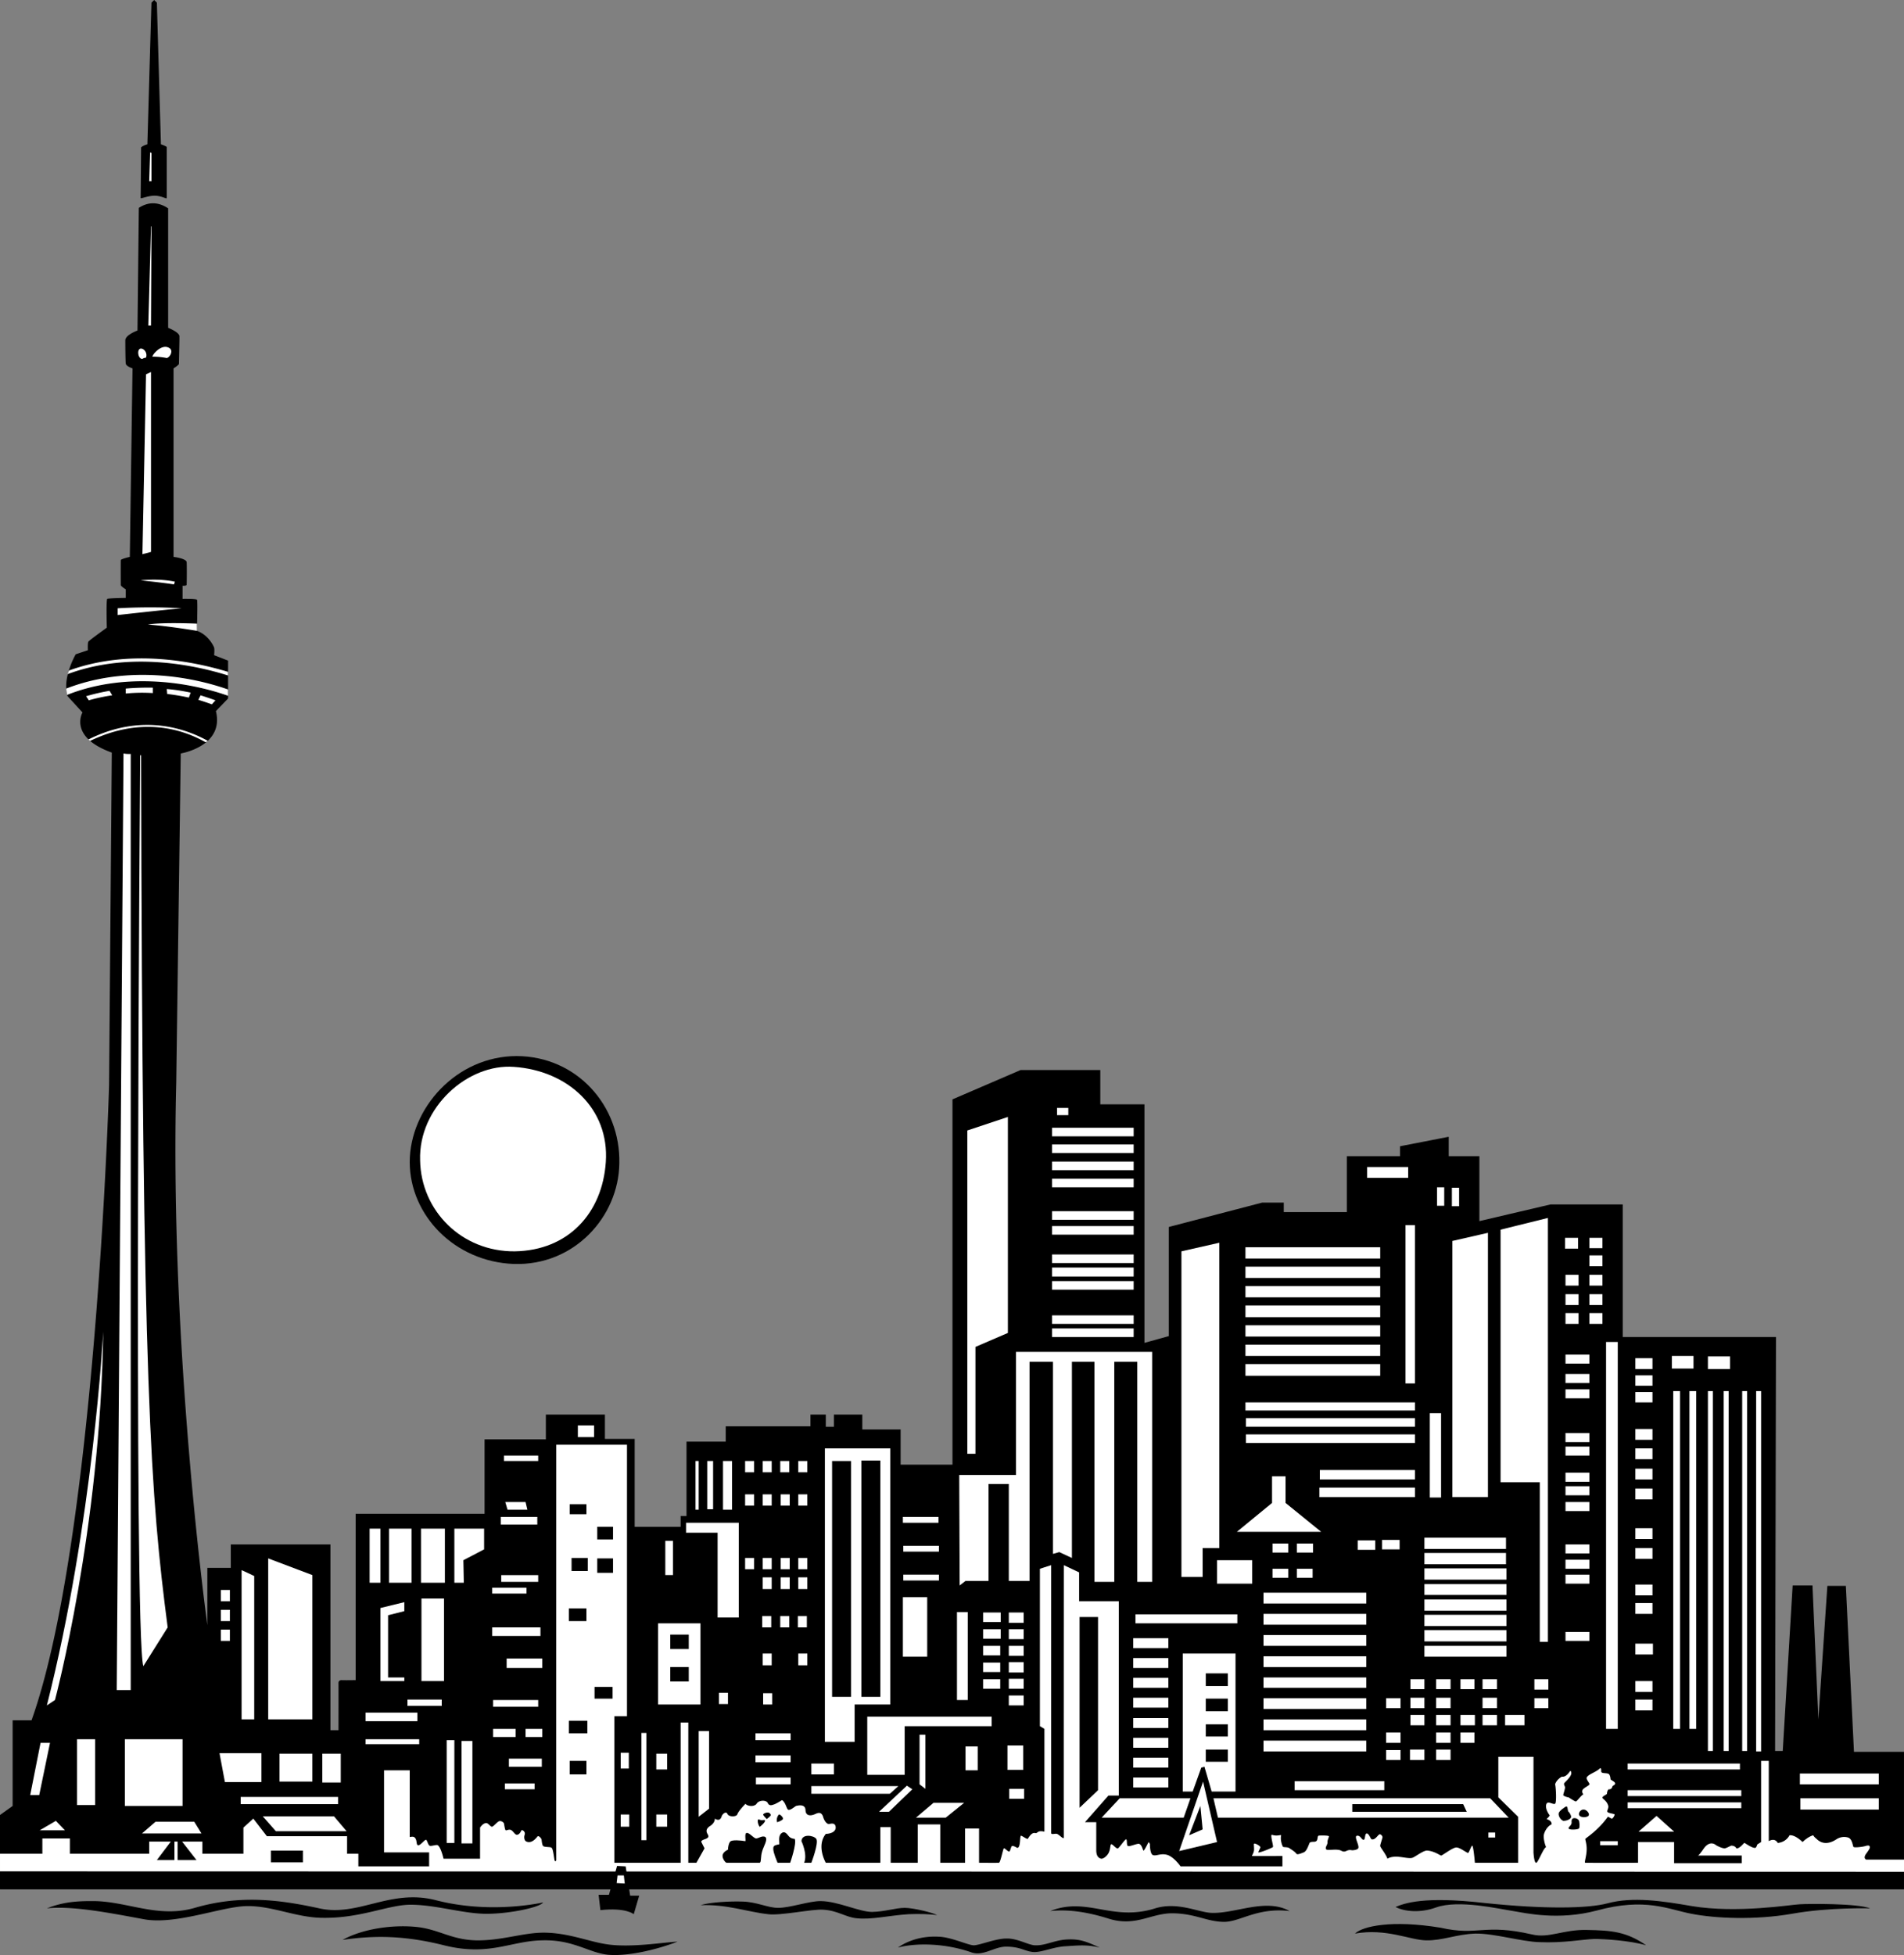 <svg width="563.198" height="578.078" viewBox="0 0 422.398 433.559" xmlns="http://www.w3.org/2000/svg"><rect x="0" y="0" width="422.398" height="433.559" fill="#808080" stroke="none"/><path style="fill:#000;fill-opacity:1;fill-rule:nonzero;stroke:none" d="M127.727 262.273c1.867-1.222 4.078-1.507 6.5.102v26.5s2.343.906 2.5 1.8c.039.505-.11 5.942-.102 6.2-.008.223-1.2 1-1.2 1v41.8s2.637.302 2.9 1.098c.066.301.046 4.79 0 5.102-.071.262-.9.2-.9.2v2.902s2.954-.055 3.2.199c.2.27-.031 6.547 0 6.898 2.488.89 3.645 3.29 3.8 3.7.134.511 0 1.703 0 1.703l3.098 1.199v8.398l-2.699 2.801c1.93 7.809-7.8 9.398-7.8 9.398l-1 72.903c-1.52 59.652 6.902 120.398 6.902 120.398v-12.699h5.199v-5.2h22.102v41.2h1.796s.016-9.984 0-10.5c.016-.406.27-.55.602-.602.68.051 3.2 0 3.2 0v-36.898h28.6v-16.5h13.598v-5.5h13.102v5.398h6.602v19.5h10.199v-2.398h1.3v-16.5h8.7v-3.398h18.8v-2.602h3.399v2.7h1.8v-2.7h6.302v3.3h8.5v7.802h11.5v-81l15.097-6.5h17.7v7.597h9.8v52.903l5.403-1.5v-24.204l20.699-5.398h4.8v2.102h14v-12.403h11.797v-2.199l10.801-2.102v4.301h6.801v14.403l15.8-3.704h16v29.403h34l-.198 91.8h1.699l2.199-36.703h4.398l1.301 29.704 2-29.602h4.102l1.8 36.8h11.098v30.5H96.926v-16.5l2.8-2v-19h4.2c14.289-40.034 17.199-140.8 17.199-140.8l.602-73.8c-9.672-3.481-6.5-8.9-6.5-8.9l-3.301-3.6c-1.309-3.962 1.8-9.302 1.8-9.302l2.7-.898s-.082-1.45.097-1.898c.266-.356 4.102-3.102 4.102-3.102s-.176-6.254.102-6.398c.296-.145 4.097-.204 4.097-.204v-1.898s-1.015-.645-1.097-.898c-.016-.22-.028-5.258 0-5.602.09-.254 2-.7 2-.7l.597-41.8s-1.496-.488-1.5-1.102c-.074-.3-.11-4.664-.097-5.199.101-1.164 2.699-2.097 2.699-2.097l.3-27.204m89.7 375.801c-.805 1.184-8.442 2.696-13.403 2.5-5.02-.207-10.402-1.926-15.796-2-5.149-.07-11.313 3.149-20.204 2.903-5.609-.172-10.691-2.63-16.199-2.602-5.582.023-15.926 4.285-23.097 2.898-7.25-1.332-15.594-3.003-21.403-2.398 3.242-1.246 5.938-1.629 10.102-1.602 7.566-.054 14.465 3.891 22.699 1.5 10.098-2.941 18.828-1.808 27.602.102 8.675 1.965 15.757-4.422 25.898-1.8 11.234 2.898 21.66.94 23.8.5m148.098 2.3c5.368.29 12.106-3.367 17.5-.398-7.32-.852-11.074 2.503-14.699 2.398-3.687-.074-6.191-1.805-11.097-1.898-4.91-.102-8.282 3.074-14.301 1.199-4.18-1.305-8.512-2.168-13-1.7 8.242-3.257 13.726 2.422 23.3-.601 4.899-1.492 9.473.84 12.297 1m-163.097 6.102c5.676.125 10.527-1.727 15.199-1.704 5.488.032 9.988 2.032 14.102 2.602 5.378.766 12.82-.52 15.5-.602-4.735 1.801-10.97 3.278-15.403 2.903-4.344-.45-7.722-3.418-14.699-3.2-7.063.169-11.719 3.59-21.7 1.098-8.593-2.152-15.304-2.258-22.5-1.199 4.454-2.457 10.919-3.367 16.098-2.898 5.118.445 7.786 2.82 13.403 3m117.801-.403c2.445-.05 4.851 1.461 6.296 1.5 2.403.117 4.426-1.23 7.403-1.3 2.988-.122 4.543.773 7 1.8-2.856-.672-4.586-.48-7.403-.3-2.824.109-5.261 1.331-7.199 1.3-2.054-.11-2.883-1.191-6.199-1.199-2.652.008-4.996 2.145-7.602 1.3-5.543-1.964-11.992-2.253-16.398-1.1 2.695-1.856 5.906-2.579 9.102-2.4 2.683.079 6.472 1.88 7.699 1.9 1.273.019 4.933-1.52 7.3-1.5M131.227 259.574c1.687.035 2.695.832 2.699.5a5319.87 5319.87 0 0 1 0-11.3c-.34-.282-1.301-.598-1.301-.598l-.898-31.403-.602-.597-.602.597-.898 31.403s-.996.27-1.398.699c0 0-.079 10.86-.102 11.2.023.253 1.418-.466 3.102-.5" transform="translate(-96.926 -216.176)"/><path style="fill:#fff;fill-opacity:1;fill-rule:nonzero;stroke:none" d="m365.727 613.477-1.602-5.5-.7.199-1.902 5.3h-2.199v-30.601h11.7v30.602h-5.297m37.398-118.204v-2.5h-29.898v2.5h29.898m0 1.801h-29.898v2.5h29.898v-2.5m0 4.301h-29.898v2.5h29.898v-2.5m0 4.301h-29.898v2.597h29.898v-2.597m0 4.398h-29.898v2.5h29.898v-2.5m0 4.301h-29.898v2.5h29.898v-2.5m0 6.898v-2.597h-29.898v2.597h29.898" transform="translate(-96.926 -216.176)"/><path style="fill:#000;fill-opacity:1;fill-rule:nonzero;stroke:none" d="M210.926 496.477c13.37.437 23.23-10.45 23.398-22.301.278-12.824-9.441-23.766-22.8-23.801-13.403.035-23.68 11.61-23.7 23.5.02 11.867 10.012 22.125 23.102 22.602" transform="translate(-96.926 -216.176)"/><path style="fill:#fff;fill-opacity:1;fill-rule:nonzero;stroke:none" d="M211.125 493.676c11.852-.18 19.434-8.457 20.2-19.801.82-11.828-8.415-20.29-20.4-21.102-10.202-.761-21.179 8.961-20.8 20.704.184 11.21 9.246 20.308 21 20.199m302.602 118.199v-2.398h-17.5v2.398h17.5m0 5.602v-2.5h-17.403v2.5h17.403m-30.801-8.903v-1.3h-24.903v1.3h24.903m.301 5.903v-1.301h-25.204v1.3h25.204m0 2.7v-1.301h-25.204v1.3h25.204m-18.801 1.7 3.898 3.5h-7.898zm-8.602 6.5v-.898h-3.898v.898h3.898m30.699-20.801v-79.898h1.102v79.898h-1.102m-10.699-.097v-79.801h1.102v79.8h-1.102m7.602.001v-79.801h1.097v79.8h-1.097m-4.102.001v-79.801h1.102v79.8h-1.102m-7.597-4.902v-74.898h1.5v74.898h-1.5m-3.602 0v-74.898h1.5v74.898h-1.5m-8.398-4.097v-2.403h3.796v2.403h-3.796m0-4.102v-2.398h3.796v2.398h-3.796m0-8.301v-2.398h3.898v2.398h-3.898m0-9v-2.398h3.796v2.398h-3.796m0-4.097v-2.403h3.796v2.403h-3.796m0-8.102v-2.398h3.796v2.398h-3.796m0-4.398v-2.403h3.796v2.403h-3.796m0-8.801v-2.403h3.796v2.403h-3.796m0-4.403v-2.398h3.796v2.398h-3.796m0-4.5v-2.398h3.796v2.398h-3.796m0-4.296v-2.403h3.796v2.403h-3.796m0-8.301v-2.301h3.796v2.3h-3.796m0-3.698v-2.301h3.796v2.3h-3.796m0-3.703v-2.398h3.796v2.398h-3.796m8.097-.097v-2.801h4.801v2.8h-4.8m7.999.098v-2.796h4.903v2.796h-4.903m-22.597 79.801v-85.8h2.597v85.8h-2.597m-9.102-106.5v-2.398h2.898v2.398h-2.898m.102 8.199v-2.398h2.898v2.398h-2.898m0 4.301v-2.398h2.898v2.398h-2.898m0 4.199v-2.398h2.898v2.398h-2.898m5.296 0v-2.398h2.903v2.398h-2.903m0-4.199v-2.398h2.903v2.398h-2.903m0-4.301v-2.398h2.903v2.398h-2.903m0-4.296v-2.403h2.903v2.403h-2.903m0-4v-2.301h2.903v2.3h-2.903m-5.296 23.598v2h5.296v-2h-5.296m0 4.301v2h5.296v-2h-5.296m0 3.398v2h5.296v-2h-5.296m0 9.704v2h5.296v-2h-5.296m0 3v2h5.296v-2h-5.296m0 5.796v2h5.296v-2h-5.296m0 3v2h5.296v-2h-5.296m0 3.5v2h5.296v-2h-5.296m0 9.403v2h5.296v-2h-5.296m0 3.398v2h5.296v-2h-5.296m0 3.301v2h5.296v-2h-5.296m0 12.699v2h5.296v-2h-5.296m-6.903 12.801v-2.3h3.102v2.3h-3.102m0 4.102v-2.204h3.102v2.204h-3.102m-11.5-4.204v-2.199h3.2v2.2h-3.2m0 4.203v-2.301h3.2v2.3h-3.2m0 3.797v-2.296h3.2v2.296h-3.2m-4.898 3.903v-2.301h3.097v2.3h-3.097m0-3.902v-2.296h3.199v2.296h-3.2m.001-8v-2.199h3.097v2.2h-3.097m-5.403-.001v-2.199h3.204v2.2h-3.204m0 4.203v-2.301h3.204v2.3h-3.204m0 3.797v-2.296h3.204v2.296h-3.204m0 3.903v-2.301h3.204v2.3h-3.204m-5.699-11.902v-2.199h3.102v2.2h-3.102m0 4.203v-2.301h3.102v2.3h-3.102m0 3.797v-2.296h3.102v2.296h-3.102m5.699 7.704v-2.301h3.204v2.3h-3.204m-11.097-11.499v-2.204h3.199v2.204h-3.2m.001 7.699v-2.301h3.199v2.3h-3.2m5.302 3.802v-2.301h3.199v2.3h-3.2m-5.3.001v-2.204h3.199v2.204h-3.2m26.399-7.704v-2.296h4.301v2.296h-4.3m-17.899-39.097v-2.5h18.097v2.5h-18.097m0 3.398v-2.5h18.097v2.5h-18.097m0 3.403v-2.5h18.199v2.5h-18.2m.001 3.398v-2.398h18.199v2.398h-18.2m.001 3.5v-2.5h18.199v2.5h-18.2m.001 3.398v-2.5h18.199v2.5h-18.2m.001 3.403v-2.5h18.199v2.5h-18.2m.001 3.398v-2.398h18.199v2.398h-18.2m-35.698-11.801v-2.398h22.796v2.398h-22.796m0 4.704v-2.403h22.796v2.403h-22.796m0 4.699v-2.403h22.796v2.403h-22.796m0 4.699v-2.398h22.796v2.398h-22.796m0 4.602v-2.301h22.796v2.3h-22.796m0 4.7v-2.403h22.796v2.403h-22.796m0 4.699v-2.398h22.796v2.398h-22.796m0 4.699v-2.398h22.796v2.398h-22.796m6.898 6.602v2h19.898v-2h-19.898" transform="translate(-96.926 -216.176)"/><path style="fill:#000;fill-opacity:1;fill-rule:nonzero;stroke:none" d="M364.426 590.074v-2.8h4.898v2.8h-4.898m0 5.602v-2.801h4.898v2.8h-4.898m0 5.598v-2.699h4.898v2.7h-4.898m0 5.601v-2.7h4.898v2.7h-4.898" transform="translate(-96.926 -216.176)"/><path style="fill:#fff;fill-opacity:1;fill-rule:nonzero;stroke:none" d="M348.324 581.676v-2.2h7.801v2.2h-7.8m-.001 4.398v-2.199h7.801v2.2h-7.8m-.001 4.402v-2.204h7.801v2.204h-7.8m-.001 4.398v-2.2h7.801v2.2h-7.8m-.001 4.5v-2.2h7.801v2.2h-7.8m-.001 4.398v-2.199h7.801v2.2h-7.8m-.001 4.402v-2.2h7.801v2.2h-7.8m-.001 4.398v-2.199h7.801v2.2h-7.8m41.3-66.501v2.102h21.2v-2.102h-21.2m.102-3.898v2.097h21.097v-2.097h-21.097m-16.403-7.903v1.903h37.5v-1.903h-37.5m0-3.597v1.898h37.5v-1.898h-37.5m-.097-3.5v1.8h37.597v-1.8h-37.597m30.296 30.5v2.097h3.903v-2.097h-3.903m-5.398.097v2.102h3.898v-2.102h-3.898m-13.5.704v2h3.602v-2h-3.602m-5.398 0v2h3.5v-2h-3.5m5.398 5.597v2h3.5v-2h-3.5m-5.398 0v2h3.5v-2h-3.5m-12.301 3.301v-5.2h7.8v5.2h-7.8m-18.102 8.801v-2h22.602v2h-22.602m33.301-26.699v-5.903h-3v5.903l-7.8 6.398h18.698l-7.898-6.398m32-1.204v-18.699h2.5v18.7h-2.5m-82.699-84.797v-1.602h2.5v1.602h-2.5m-1.102 4.699v-1.903h18.102v1.903h-18.102m0 3.699v-1.898h18.102v1.898h-18.102m0 3.801v-1.903h18.102v1.903h-18.102m0 3.801v-1.903h18.102v1.903h-18.102m0 7.199v-1.903h18.102v1.903h-18.102m0 3.301v-1.903h18.102v1.903h-18.102m0 6.296v-1.898h18.102v1.898h-18.102m0 3v-2h18.102v2h-18.102m0 2.903v-1.903h18.102v1.903h-18.102m0 7.597v-1.898h18.102v1.898h-18.102m0 2.903v-1.903h18.102v1.903h-18.102m78.403 10.301v-35.102h2.097v35.102h-2.097m-8.5-45.602v-2.398h9.097v2.398h-9.097m18.796 6.301v-4.102h1.602v4.102h-1.602m-3.296-.102v-4.097h1.597v4.097h-1.597m3.398 7.801v56.8h7.898v-58.6l-7.898 1.8m10.699-2.5v56h8.7v35.398h1.8v-94l-10.5 2.602m-63.699 126.102 1 4.296h64.5l-4.102-4.296h-61.398" transform="translate(-96.926 -216.176)"/><path style="fill:#000;fill-opacity:1;fill-rule:nonzero;stroke:none" d="M396.926 616.273v1.704h25.398l-.8-1.704h-24.598" transform="translate(-96.926 -216.176)"/><path style="fill:#fff;fill-opacity:1;fill-rule:nonzero;stroke:none" d="m358.523 626.676 8.403-2-3.102-13.403zm0 0" transform="translate(-96.926 -216.176)"/><path style="fill:#000;fill-opacity:1;fill-rule:nonzero;stroke:none" d="m363.727 621.875-.5-5.2-2.5 6.5zm0 0" transform="translate(-96.926 -216.176)"/><path style="fill:#fff;fill-opacity:1;fill-rule:nonzero;stroke:none" d="m341.324 619.273 4-4.296h15.7l-1.5 4.296h-18.2m22.403-59.796v6.398h-4.704v-72.2l8.403-1.902v67.704h-3.7m-41.402-43.5h30.2v51h-3.297v-48.801h-5.102v48.8h-4.398v-48.8h-5v43.5l-2.801-1.301-1.403.398v-42.597h-5.199v48.597h-4.597v-21.5h-4.5v21.5h-5.102l-1.3 1-.098-24.5h12.597v-27.296m-1.597 60.097v-2.3h3.296v2.3h-3.296m0 3.602v-2.2h3.296v2.2h-3.296m0 3.699v-2.2h3.296v2.2h-3.296m0 3.699v-2.3h3.296v2.3h-3.296m0 3.602v-2.2h3.296v2.2h-3.296m0 3.699v-2.2h3.296v2.2h-3.296m-5.704-18.5v-2.102h3.903v2.102h-3.903m0 3.699v-2.097h3.903v2.097h-3.903m0 3.699v-2.097h3.801v2.097h-3.8m-.001 3.704v-2.102h3.801v2.102h-3.8m-.001 3.699v-2.102h3.801v2.102h-3.8m-5.797 2.5v-19.5h2.398v19.5h-2.398m11.199 15.5v-5.403h3.5v5.403h-3.5m-9.301.097v-5.296h2.7v5.296h-2.7m-13.5-9.796h19.3v-2.102h-27.6v12.898h8.3v-10.796" transform="translate(-96.926 -216.176)"/><path style="fill:#fff;fill-opacity:1;fill-rule:nonzero;stroke:none" d="M300.926 611.875v-11h1.3v12l-1.3-1m19.898 3.199v-2.199h3.301v2.2h-3.3m-20.7 4.198 3.898-3.296h6.801l-4.097 3.296h-6.602m-8.199-1.296 6.199-5.801 1.2.8-5.2 5h-2.2m2.399-3.999 1.903-1.704h-19.301v1.704h17.398m-7.801-11.5h-6.597v-65.102h14.5v56.8h-7.903v8.302" transform="translate(-96.926 -216.176)"/><path style="fill:#000;fill-opacity:1;fill-rule:nonzero;stroke:none" d="M281.523 592.477v-52.301h4.204v52.3h-4.204m6.5.001v-52.403h4.204v52.403h-4.204" transform="translate(-96.926 -216.176)"/><path style="fill:#fff;fill-opacity:1;fill-rule:nonzero;stroke:none" d="M297.227 583.574v-13.199h5.398v13.2h-5.398m0-31.001v1.301h7.898v-1.3h-7.898m.097 6.402v1.296h7.903v-1.296h-7.903m0 6.398v1.3h7.903v-1.3h-7.903m-23.301-22.699v-2.5h2v2.5h-2m-4 0v-2.5h2v2.5h-2m-3.898 0v-2.5h2v2.5h-2m-3.898 0v-2.5h2v2.5h-2m11.796 7.398v-2.5h2v2.5h-2m-3.898 0v-2.5h2v2.5h-2m-4 0v-2.5h2v2.5h-2m-3.898 0v-2.5h2v2.5h-2m11.796 14.102v-2.5h2v2.5h-2m-3.898 0v-2.5h2v2.5h-2m-4 0v-2.5h2v2.5h-2m-3.898 0v-2.5h2v2.5h-2m11.796 4.398v-2.597h2v2.597h-2m-3.898 0v-2.597h2v2.597h-2m-4 0v-2.597h2v2.597h-2m7.801 8.5v-2.5h2v2.5h-2m-3.903 0v-2.5h2v2.5h-2m-4 0v-2.5h2v2.5h-2m8 8.403v-2.602h2v2.602h-2m-7.898 0v-2.602h2v2.602h-2m10.801 24.199v-2.403h5v2.403h-5m-12.403-7.602v-1.5h7.801v1.5h-7.8m-.001 4.903v-1.5h7.801v1.5h-7.8m.101 4.898v-1.5h7.7v1.5h-7.7m1.602-17.699v-2.5h2v2.5h-2m-9.801-.102v-2.5h2v2.5h-2m-13.5-17.898v18h9.398v-18h-9.398" transform="translate(-96.926 -216.176)"/><path style="fill:#000;fill-opacity:1;fill-rule:nonzero;stroke:none" d="M245.625 581.875v-3.2h4.102v3.2h-4.102m0 7.199v-3.199h4.102v3.2h-4.102" transform="translate(-96.926 -216.176)"/><path style="fill:#fff;fill-opacity:1;fill-rule:nonzero;stroke:none" d="M251.926 619.074v-19h2.3v17.2l-2.3 1.8m4.199-44.199v-18.8h-7v-2.2h11.7v21h-4.7m-9.898-17v7.602h-1.704v-7.602h1.704m-7 42.602v23.796h1.097v-23.796h-1.097m3.296 8.097v-3.5h2.403v3.5h-2.403m0 10v2.7h2.403v-2.7h-2.403m-7.898 0v2.7h1.898v-2.7h-1.898m0-13.699v3.5h1.8v-3.5h-1.8m-25.699 6.801v1.3h6.597v-1.3h-6.597m.898-5.5v1.8h7.301v-1.8h-7.3m3.698-6.602v1.801h3.704v-1.8h-3.704m-7.199-.001v1.801h5v-1.8h-5m0-6.399v1.5h10v-1.5h-10m3-9.199v2.097h7.903v-2.097h-7.903m-3.199-6.903v1.903h10.7v-1.903h-10.7m-6.801 47.903v-22.704h2.403v22.704h-2.403m-3.301-.102v-22.8h1.704v22.8h-1.704m-18-23v1.102h11.903v-1.102h-11.903m11.5-4v-1.898h-11.5v1.898h11.5m5.403-3.398v-1.403h-7.602v1.403h7.602m-4.5-5.5v-18.301h5v18.3h-5m-.102-21.8v-12h5.301v12h-5.3m-7.098 0v-12h5v12h-5m-4.301 0v-12h2.398v12h-2.398m20.898 0-.097-5 4.597-2.403v-4.597h-6.597v12h2.097m6.301 1.097v1.301h7.602v-1.3h-7.602m2-1.297v-1.5h8.2v1.5h-8.2m-.102-12.704v-1.699h8.102v1.7h-8.102m1.5-3.297-.5-1.704h4.5l.403 1.704h-4.403m-.796-10.801v-1.2h7.597v1.2h-7.597m20-5.301v-2.602h-3.602v2.602h3.602m-47.403 54.102v-16.204l5.301-1.296v2l-3.602.898v13.8h3.602v.802h-5.3m-31.001 25.699v1.597h21.602v-1.597h-21.602m18.102-3.199v-6.403h4.097v6.403h-4.097m-21.602-.102-1.199-6.398h9.3v6.398h-8.1m12.101-.102v-6.199h7.3v6.2h-7.3m-3.699 7.703 2.898 3.296h15.7l-2.802-3.296h-15.796m-23.801 1.199-3 2.597h13.199l-1.602-2.597h-8.597m-22.102-.199-3.597 2.097h5.597zm15.301-3.301v-14.801h12.8v14.8h-12.8m-10.602-.198v-14.602h4v14.602h-4m-10.398-2.204 2.3-11.597h2.098l-2.398 11.597h-2m52.801-52.5v35.704h9.8v-32l-9.8-3.704m-5.903 2.602v33.102h2.801v-31.801l-2.8-1.301m-4.598 13.199v2.5h2v-2.5h-2m0-4.398v2.5h2v-2.5h-2m0-4.403v2.5h2v-2.5h-2m167.398-30.199h-1.8v-71.699l9-3v47.898l-7.2 3.102v23.7m113.801 85.101v-1.102h1.5v1.102h-1.5" transform="translate(-96.926 -216.176)"/><path style="fill:#000;fill-opacity:1;fill-rule:nonzero;stroke:none" d="M397.523 644.977c1.664-1.618 8.114-3.094 19-1.301 8.364 1.898 9.52-.989 20.301 1.5 3.809.898 6.93-1.145 12.2-1 5.32.093 8.706.347 13.101 3.398-3.55-1.039-9.324-1.43-11.602-1.398-2.343.07-6.867.937-12.097.699-3.93-.102-10.07-1.977-14.2-1.898-4.148.136-7.331 1.582-10.902 1.5-3.547-.04-8.84-2.73-15.8-1.5m8.999-5.903c2.004-.816 6.18-2.414 19.602-.898 13.488 1.43 23.133 1.234 27.398.097 5.602-1.523 12.223-.523 18.704.602 10.125 1.691 22.058-.328 24-.398 1.91-.121 12.593-.22 15.597.898 0 0-9.164-.25-17.3 1.2-8.215 1.445-17.083 1.054-22.399 0-5.102-.966-10.18-3.665-21-.7-8.48 2.234-15.652.574-18.5.102-2.937-.426-12.05-2.598-17.102-.801-3.53 1.297-7.093.91-9-.102" transform="translate(-96.926 -216.176)"/><path style="fill:#fff;fill-opacity:1;fill-rule:nonzero;stroke:none" d="M187.824 623.574v-14.8h-5.699v18.203h10v3.097h-15.7v-2.8h-2.5v-3.899h-17.8l-3-3.898-2.2 2v5.796h-9.1v-2.699h-4.5l3.198 4.102h-4.199v-4.102h-.699v4.102h-3.898l3.097-4.102h-4.8v2.7h-17.598v-3.399h-6.102v3.398h-9.398v3.903l422.398.097v-2.699h-8.398c-.739-.386 0-1.3 0-1.3s.816-1.09.8-1.297c.032-.16.176-.79-1-.403-.789.211-2.289.364-2.601.2-.195-.223-.254-1.778-1.2-2.098a3.101 3.101 0 0 0-2.6.398c-1.16.77-2.915 1.38-4.4-.097 0 0-.71-.57-.698-.801 0 0-1.004.152-2.403 1.5 0 0-1.625-1.653-2.898-1.5 0 0-.676 1.511-2.602 1.699-.699-1.25-2-.398-2-.398v-17.801h-1.699v18s-.313.203-.8.5c-.134.136-.204.824-.598.8-.75-.019-2.223-1.128-2.301-1.101-.176 0-1.051 1.313-1.801 1.2 0 0-.2-.59-1.102-.598-.207.027-1.125.586-1.5.597-.71-.011-1.898-.699-1.898-.699s-1.27-1.25-2.7.7c-1.362 1.995-1.402 1.6-1.402 1.6h9.801v1.7h-15v-4.7h-8v4.598s-11.312.036-11.699 0c-.313.036.297-1.496.3-3 .024-1.18-.363-2.21-.3-2.296.258-.317 2.813-1.852 5-4.903.188-.011.73.43.898.403.227-.04.586-.63.602-.903-.02-.187-1.383-.27-1.602-.597-.148-.29.286-.739.204-1.301-.29-1.114-1.153-1.477-1.301-1.801-.051-.375.836-.645 1-.898.011-.352.137-.852.398-1 0 0 .61.125.801-.602.125-.313.617-.3.602-.7.023-.362-.801-.663-1-.902 0 0-.012-.664-.301-1.097-.301-.364-1.223-.188-1.602-.403-.386-.148.047-.878-.398-1-.738.852-2.676 1.352-3 2.102-.153.46.73 1.285.597 1.5-.085.313-1.046.64-1.5 1.2-.23.445 0 .925.204 1-.602.3-1.41 1.566-1.704 1.6-.21.012-1.41-.78-1.597-.902-.301-.023-1.14-.293-1.2-.5.024-.273.399-1.336.399-1.699 0-.261-.313-.636-.2-.898.012-.239 2.262-1.864 1.4-2.801-.012-.125-.825 1.5-1.9 1.3-.558.298-1.3.95-1.5 1.7.2.812.34 4.027 0 4.3-.343.243-1.269-.429-1.698-.198-.395.191-.622 1.257.5 2.796-.149.332-.704.801-.704.801s1.29.364 1.102 1.2c-.91.367-1.574 1.609-1.7 2.3-.144.707.243 2.258.5 2.7-.675.394-1.796 3.507-2.198 3.5-.477.058-.602-2.297-.602-2.297v-21.204h-7.8v9l4.402 4.301v10.2h-9.602s-.313-3.774-.602-3.797c-.21.023-.71 1.585-.898 1.597-.188.114-1.805-1.203-2.602-1.199-.843.004-3.062 1.766-3.398 1.8-.25-.05-1.488-.972-3-1.1-.883-.134-2.75 1.425-3.398 1.6-.602.2-2.227-.175-2.801-.198-.676-.102-1.988-.102-2.7.398-.413-1.125-1.538-2.438-1.601-2.8-.063-.263.5-1.688.5-2 0-.263-.441-.731-.7-.598-.402.238-.925 1.273-1.698 1.097-.243-.078-.602-1.332-1.102-1.3-.5.039-.25 1.413-.7 1.402-.425.011-.683-.98-1.402-.903-.898.04.602 2.227.204 2.801-.137.317-1.165.489-1.5.403-1.125-.207-1.227.71-2.301.097-1.008-.488-3.102.09-3.301-.3-.313-.399.328-.981.3-1.5-.062-.54.387-1.211.302-1.399-.165-.187-2.102-.187-2.301-.102-.301.165-.09.926-.5 1.204-.364.273-.864.023-1.403.296-.199.184-.62 1.97-1.398 2.204-.523.199-1.395.593-1.602.296-.336-.46-.96-.835-1.5-1.199-.46-.386-1.437-.148-1.5-.398-.148-.238-.586-1.363-.398-2.403.148-.386-.75.227-2-.199-.5-.199.348 2.48.2 2.7-.075.164-2.93 1.32-3.2 1.203-.188-.04.477-.97.398-1.204-.023-.21-1.207-.945-1.398-.699-.086.063.043.86 0 1.403-.05.699-.605 1.336-.398 1.296.398.04 6.699 0 6.699 0v2.301h-22.602s-1.312-1.922-2.8-2.5c-1.524-.511-2.56.266-3.297 0-.727-.199-.704-2.5-.704-2.5l-.296-.398s-.914 1.887-1.102 1.898c-.187-.011-.312-1.261-1-1.5-.48-.082-2 .614-2.398.5-.477-.011-.16-1.52-.5-1.5-.29.051-1.54 1.926-1.801 2-.363.176-1.23-1.05-1.5-.898-.238.137-.113 1.129-.602 2-.418.722-1.148 1.226-1.597 1.199-.668-.16-1.102-.687-1.102-1.898v-6.204h-2.5l5.2-5.898h2.3v-43.102h-8.8v-6.398l-3.4-1.602s-.034 59.95 0 60.403c-.034.511-.987-.614-1.5-.801-.378-.145-1.304.25-1.3-.2-.004-.663 0-59.402 0-59.402l-2.5.801v34.903l1 .597v22.801s-.422-.105-.898-.102c-.79.102-.664.54-1.204.403-.699-.137-1.253.773-1.597 1.3-.235.086-1.301-.726-1.5-.703-.301.102-.031 2.641-.801 2.704-.387-.192-.937-.54-1.2-.403-.237.114-.362 1.176-.6 1.2-.262.101-.966-.778-1.2-.7-.187.114-.758 3.223-1.102 3.2-.328.042-4.398 0-4.398 0v-7.598h-3.102v7.597h-5.5v-8.5h-5v8.5h-6v-7.898h-2.296v7.898h-12.102s-2.164-3.718 0-6.398c0 0 2.156-.02 2.2-1.398-.044-1.317-1.286-.782-1.5-.801-.188.062-.903-.242-1.302-1.602-.464-1.433-1.503-.66-2-.5-.453.188-1.87.54-1.898-1-.07-1.445-1.77-.969-2.102-.898-.3.144-1.382 1.129-1.796.8-.36-.343-.512-1.558-1.301-2.101 0 0-1.363.863-1.903 1-.503.184-1.007.277-1.296-.398-.383-.672-2.036-.63-2.5.296-.868.809-2.368.223-2.403-.097 0 0-1.566 1.605-1.8 2.3-.149.653-1.864.68-2.2 0-.242-.667-1.043-.183-1.3.5-.223.762-.747 1.024-1.5.5 0 0 .039.918-1 1.598-1.079.668-.899 1.301-.7 1.7.184.41.707.867-.597 1.3 0 0-.864.262-.704.602.118.246.704 1.398.704 1.398l-1.801 3.2h-1.801v-31.098h-1.7v31.097h-14.698v-32.5h2.796v-60.199h-15.699s-.015 88.551 0 92.102c-.015.34-.387.32-.398-.102-.168-.953-.301-2.262-.602-2.597-.21-.282-1.449-.102-1.898-.403-.305-.332-.301-1.387-.403-1.597-.148-.165-.336-.602-.796-.602-.184.184-1.227 1.75-2.5 1.2-.54-.208-.59-1.067-.403-1.5.238-.763-.59-1.15-.699-1-.125.175-.375.925-1 1-.531-.02-.746-.778-1.398-1.098-.461-.157-1.012.199-1.102.097-.188-.074-.313-1.136-.398-1.5-.04-.261-.66-.687-1.102-.5-.441.164-1.32 1.313-1.602 1.2-.336-.024-.836-.899-1.296-.797-.723.066-1.301 1-1.301 1v6.898h-8.102s-.574-2.563-1.3-3c-.383-.16-1.524.313-1.797.102-.352-.165-.54-1.29-.801-1.301-.363.011-1.301 1.386-1.801 1.199-.406-.14-.121-1.145-.7-1.7-.257-.245-.698-.187-1.1-.1" transform="translate(-96.926 -216.176)"/><path style="fill:#000;fill-opacity:1;fill-rule:nonzero;stroke:none" d="M265.426 629.273c.449-.023.176-1.285.597-2.597.313-1.074 1.29-2.551.704-3.102-.664-.449-1.59.364-2.102.301-.512-.062-1.598-1.434-2.102-1.2-.523.138-.02 1.876-.296 1.802-.914-.164-2.914-.352-3.301.097-.363.426-.488 1.239-.5 1.801 0 0-1.238.5-1.2 1.398-.039.516.606 1.508.899 1.5.313-.023 6.898.008 7.3 0m6.802 0s1.503-4.308 1-5.296c-.477-.04-.985-.16-1.403-.704-.355-.453-.886-1.148-1.597-.5-.707.665-.352 2.04-.403 2.403-.386.074-1.21.187-1.3.597-.157.57.07 1.516.902 3.5h2.8m4.7 0s1.695-4.425 1.097-5.296c-.558-.797-3.234-1.2-3.296.5 0 0 1.398 2.898.597 4.796h1.602m-7.199-10.699c-.372.344-.61 1.153-.403 1.7 0 0 1.028-.27 1.301-.7.172-.246-.633-1.136-.898-1m-3.5 0c-.04.176.796 1 .796 1s.914-.636.903-.898c-.293-1.028-1.696-.332-1.7-.102m.399 1.301c-.313-.29-.375.188-1.3-.2-.41-.206-.387.825.1 1.598.11.122 1.45-1.148 1.2-1.398m105.801 6.102.199 1.398h-1.2l.098-1.398h.903m73.097-5.301c-.148.449-.71.699-.597 1 .117.355 1.96.273 2.3 0 .211-.301.141-1.668-.101-1.903-.402-.453-1.082-.468-1.3-.296-.45.398-.11.859-.302 1.199m-.597-2.699c.324.273.695 1.093.5 1.296-.114.29-.864.727-1.7.704-.789-.352-1.113-1.293-1-1.704.098-.511 1.461-1.46 1.7-1.5.386.04.199.977.5 1.204m3.301-.5c.562-.04 1.21.64 1.199 1.097.011.434-.543.567-1.102.602-.558-.035-1.136-.23-1.097-.7-.04-.421.445-1.039 1-1m-210.704 23.2s-1.703-1.52-7.398-.903l-.398-3.398h2.296l1.801-6.398 1.903.097 1 6.5h2l-1.204 4.102m-80.5-11.5v-2.602h7.102v2.602h-7.102" transform="translate(-96.926 -216.176)"/><path style="fill:#fff;fill-opacity:1;fill-rule:nonzero;stroke:none" d="m107.324 594.375 1.801-1.2s10.129-37.96 10.7-81.698c0 0-2.177 42.082-12.5 82.898m15.499-3.398h3.102V383.375s-.86.059-1.602-.102l-1.5 207.704m5.903-5.301 5.398-8.602c-3.797-29.164-5.625-52.719-5.898-193.398h-.204s-1.492 195.215.704 202" transform="translate(-96.926 -216.176)"/><path style="fill:#000;fill-opacity:1;fill-rule:nonzero;stroke:none" d="M336.426 617.074v-42.3h4.097v38.402l-4.097 3.898m-109.403-65.097v-2.204h-3.699v2.204h3.7m5.902 5.597v-2.8h-3.5v2.8h3.5m-3.5 7.403v-3.204h3.5v3.204h-3.5m-5.699-.403v-2.898h3.597v2.898h-3.597m3.296 11.102v-2.801h-3.898v2.8h3.898m1.801 14.598v2.602h4v-2.602h-4m-5.699 7.5v2.801h4.102v-2.8h-4.102m.199 8.902v3h3.7v-3h-3.7" transform="translate(-96.926 -216.176)"/><path style="fill:#fff;fill-opacity:1;fill-rule:nonzero;stroke:none" d="m129.324 299.176-.8 39.898 1.902-.5v-39.898l-1.102.5m6.199 46.597.204-.597s-3.055-.77-7.602-.301c0 0 4.336.438 7.398.898m-12.5 5.301s6.809-.46 14.204 0c-3.403.285-14.204 1.5-14.204 1.5v-1.5m17.602 3.403v1.597s-6.414-1.082-10.898-1.398c3.136-.547 10.898-.2 10.898-.2m-9.898-59.203a15.636 15.636 0 0 1 3.199.301c.762-.191 1.488-1.652.597-2.199-1.691-1.102-3.777 1.414-3.796 1.898m-2.204.5c.157-.152.395-.214.801-.296.363-1.122-.504-2.063-1.199-2-.89.156-.602 2.324.398 2.296m1.903-7.398h-.602l.602-22h.097l-.097 22m.097-32v-6.3l-.296-.098-.204 6.398c.196-.04.5 0 .5 0m17 114.102v-1.403c-10.03-3.5-23.636-4.976-35.898-.199.012.504.09.96.2 1.398 12.21-4.851 26.085-3.175 35.698.204" transform="translate(-96.926 -216.176)"/><path style="fill:#fff;fill-opacity:1;fill-rule:nonzero;stroke:none" d="M116.625 371.477a39.944 39.944 0 0 1 5.2-1.102l-.598-1c-2.008.34-3.77.777-5.204 1.2l.602.902m22.602-1.704c-1.825-.378-3.57-.664-5.301-.796l.097 1.097c1.708.203 3.305.48 4.801.801l.403-1.102m5.5 1.704a99.046 99.046 0 0 0-3.301-1.102l-.5 1c1.066.336 2.062.656 3 1l.8-.898m-19.902-2.602a59.017 59.017 0 0 1 6-.2v1.2a37.161 37.161 0 0 0-6 .102v-1.102m-7.898 11.602c11.226-5.399 20.262-2.727 25.597.296.352-.18.18-.046.5-.296-4.316-2.426-14.328-6.422-26.5-.301.262.238.075.07.403.3m30.597-14.499v-.801c-7.285-2.223-21.597-5.285-35.296-.301-.118.254-.204.547-.301.8 13.847-5.148 28.398-1.96 35.597.302m88 267.898-.199-1.8h-1.398l-.2 1.698 1.797.102m21.801-82.898v-10.801h2v10.8h-2m-3.5-.101v-10.7h1.301v10.7h-1.3m-2.598.102v-10.801h.699v10.8h-.7" transform="translate(-96.926 -216.176)"/><path style="fill:#000;fill-opacity:1;fill-rule:nonzero;stroke:none" d="M252.324 638.676c2.106-.672 6.77-.899 9.301-.801 3.137.063 5.66 1.398 7.898 1.398 2.68.012 6.946-1.539 9.5-1.5 3.832.036 8.633 2.434 11.403 2.403 2.824-.059 5.133-.89 7.199-.903 2.04.012 6.34 1.102 7.2 1.602-1.587-.223-3.9-.297-6.302-.2-4.39.282-8.293 1.278-11.597.9-2.403-.235-4.137-1.712-7.403-1.9-2.296-.179-9.46 1.376-12.199 1-4.55-.487-9.047-2.226-15-2" transform="translate(-96.926 -216.176)"/></svg>
